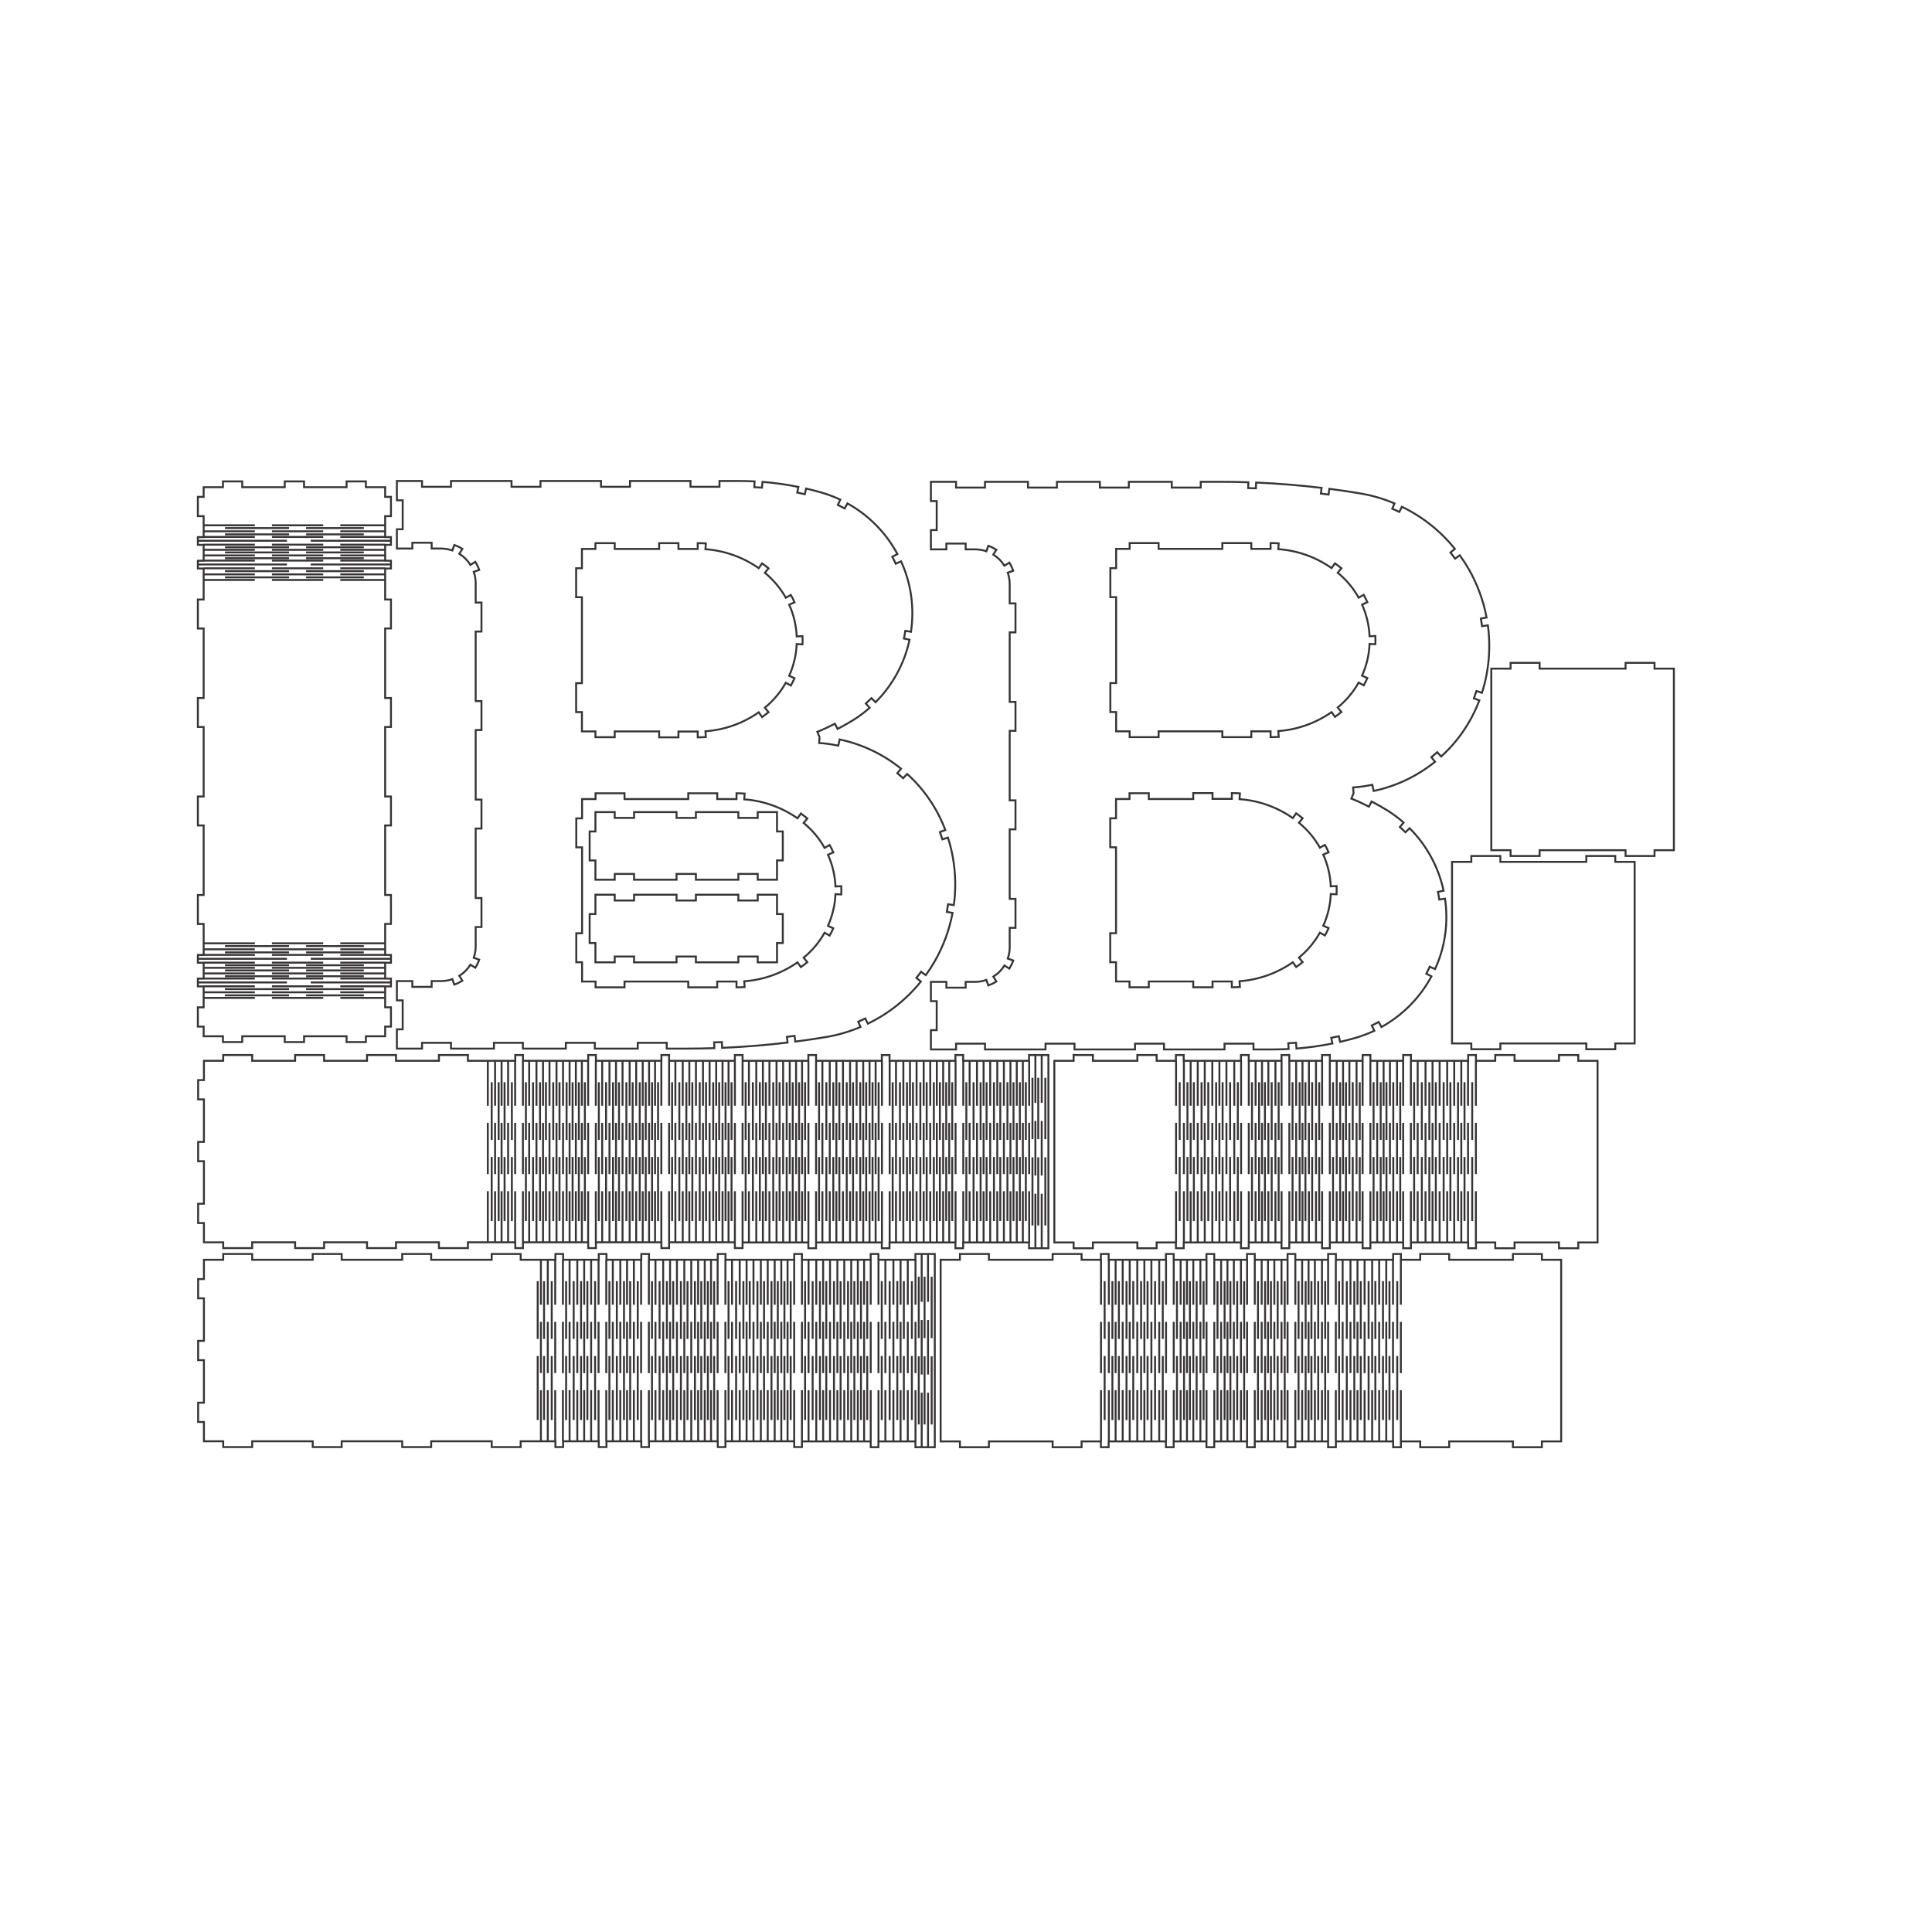 <?xml version="1.0" encoding="iso-8859-1"?>
<!-- Generator: Adobe Illustrator 28.5.0, SVG Export Plug-In . SVG Version: 9.03 Build 54727)  -->
<svg version="1.1" id="Livello_1" xmlns="http://www.w3.org/2000/svg" xmlns:xlink="http://www.w3.org/1999/xlink" x="0px" y="0px"
	 viewBox="0 0 2834.6 2834.6" style="enable-background:new 0 0 2834.6 2834.6;" xml:space="preserve">
<g id="Capa_1">
	<path style="fill:none;stroke:#373435;stroke-width:2.835;stroke-miterlimit:10;" d="M499.3,779.5h65.9 M298.7,770.7h75.2
		 M298.7,779.5h75.2 M330.1,784h94 M330.1,774.8h94 M399,770.7h75.2 M399,779.5h75.2 M449.1,784h84.7 M449.1,774.8h84.7
		 M499.3,770.7h65.9 M298.7,787.8h75.2 M399,787.8h75.2 M499.3,787.8h65.9 M536.8,1520.4h28.3v-14.2h8.5v-28.3h-8.5v-30.7h8.5v-11.4
		h-8.5v-23.3h8.5v-11.4h-8.5v-45.5h8.5v-42.5h-8.5v-102h8.5v-42.5h-8.5v-102h8.5v-42.5h-8.5v-102h8.5v-42.5h-8.5v-45.5h8.5v-11.4
		h-8.5v-23.3h8.5V788h-8.5v-30.7h8.5V729h-8.5v-14.2h-28.3v-8.5h-28.3v8.5h-62.4v-8.5h-28.3v8.5h-62.4v-8.5h-28.3v8.5h-28.3V729
		h-8.5v28.3h8.5V788h-8.5v11.4h8.5v23.3h-8.5v11.4h8.5v45.5h-8.5v42.5h8.5v102h-8.5v42.5h8.5v102h-8.5v42.5h8.5v102h-8.5v42.5h8.5
		v45.5h-8.5v11.4h8.5v23.3h-8.5v11.4h8.5v30.7h-8.5v28.3h8.5v14.2h28.3v8.5h28.3v-8.5h62.4v8.5h28.3v-8.5h62.4v8.5h28.3V1520.4z
		 M499.3,842.7h65.9 M298.7,833.8h75.2 M298.7,842.7h75.2 M330.1,847.1h94 M330.1,838h94 M399,833.8h75.2 M399,842.7h75.2
		 M449.1,847.1h84.7 M449.1,838h84.7 M499.3,833.8h65.9 M298.7,850.9h75.2 M399,850.9h75.2 M499.3,850.9h65.9 M499.3,814.9h65.9
		 M298.7,806.7h75.2 M298.7,814.9h75.2 M330.1,819h94 M330.1,810.5h94 M399,806.7h75.2 M399,814.9h75.2 M449.1,819h84.7
		 M449.1,810.5h84.7 M499.3,806.7h65.9 M298.7,822.5h75.2 M399,822.5h75.2 M499.3,822.5h65.9 M298.7,799.1h75.2 M330.1,802.9h94
		 M399,799.1h75.2 M449.1,802.9h84.7 M499.3,799.1h65.9 M290.2,828.2H421 M455.9,828.2h117.8 M290.2,793.4H421 M455.9,793.4h117.8
		 M499.3,1392.8h65.9 M298.7,1384h75.2 M298.7,1392.8h75.2 M330.1,1397.3h94 M330.1,1388.1h94 M399,1384h75.2 M399,1392.8h75.2
		 M449.1,1397.3h84.7 M449.1,1388.1h84.7 M499.3,1384h65.9 M298.7,1401h75.2 M399,1401h75.2 M499.3,1401h65.9 M499.3,1455.9h65.9
		 M298.7,1447.1h75.2 M298.7,1455.9h75.2 M330.1,1460.4h94 M330.1,1451.2h94 M399,1447.1h75.2 M399,1455.9h75.2 M449.1,1460.4h84.7
		 M449.1,1451.2h84.7 M499.3,1447.1h65.9 M298.7,1464.1h75.2 M399,1464.1h75.2 M499.3,1464.1h65.9 M499.3,1428.2h65.9 M298.7,1420
		h75.2 M298.7,1428.2h75.2 M330.1,1432.3h94 M330.1,1423.8h94 M399,1420h75.2 M399,1428.2h75.2 M449.1,1432.3h84.7 M449.1,1423.8
		h84.7 M499.3,1420h65.9 M298.7,1435.7h75.2 M399,1435.7h75.2 M499.3,1435.7h65.9 M298.7,1412.4h75.2 M330.1,1416.2h94 M399,1412.4
		h75.2 M449.1,1416.2h84.7 M499.3,1412.4h65.9 M290.2,1441.4H421 M455.9,1441.4h117.8 M290.2,1406.7H421 M455.9,1406.7h117.8"/>
	<path style="fill:none;stroke:#373435;stroke-width:2.835;stroke-miterlimit:10;" d="M1546.9,1556.4v266.5h28.3v8.5h28.3v-8.5
		h65.2v8.5h28.3v-8.5h28.3v8.5h11.4v-8.5h84v8.5h11.4v-8.5h48.1v8.5h11.4v-8.5h48.1v8.5h11.4v-8.5h48.1v8.5h11.4v-8.5h48.1v8.5h11.4
		v-8.5h84v8.5h11.4v-8.5h28.3v8.5h28.3v-8.5h65.2v8.5h28.3v-8.5h28.3v-266.5h-28.3v-8.5h-28.3v8.5h-65.2v-8.5h-28.3v8.5h-28.3v-8.5
		h-11.4v8.5h-84v-8.5h-11.4v8.5h-48.1v-8.5h-11.4v8.5h-48.1v-8.5h-11.4v8.5h-48.1v-8.5h-11.4v8.5h-48.1v-8.5h-11.4v8.5h-84v-8.5
		h-11.4v8.5H1697v-8.5h-28.3v8.5h-65.2v-8.5h-28.3v8.5H1546.9L1546.9,1556.4z M1737,1622.3v-65.9 M1725.5,1822.9v-75.2 M1737,1822.9
		v-75.2 M1742.2,1791.5v-94 M1730.8,1791.5v-94 M1725.5,1722.6v-75.2 M1737,1722.6v-75.2 M1742.2,1672.5v-84.7 M1730.8,1672.5v-84.7
		 M1725.5,1622.3v-65.9 M1757.3,1622.3v-65.9 M1746.9,1822.9v-75.2 M1767.6,1822.9v-75.2 M1757.3,1822.9v-75.2 M1762.9,1791.5v-94
		 M1751.6,1791.5v-94 M1746.9,1722.6v-75.2 M1767.6,1722.6v-75.2 M1757.3,1722.6v-75.2 M1762.9,1672.5v-84.7 M1751.6,1672.5v-84.7
		 M1746.9,1622.3v-65.9 M1767.6,1622.3v-65.9 M1778.7,1622.3v-65.9 M1778.7,1822.9v-75.2 M1784.3,1791.5v-94 M1772.8,1791.5v-94
		 M1778.7,1722.6v-75.2 M1784.3,1672.5v-84.7 M1772.8,1672.5v-84.7 M1799.4,1622.3v-65.9 M1789.1,1822.9v-75.2 M1799.4,1822.9v-75.2
		 M1793.8,1791.5v-94 M1789.1,1722.6v-75.2 M1799.4,1722.6v-75.2 M1793.8,1672.5v-84.7 M1789.1,1622.3v-65.9 M1810.9,1622.3v-65.9
		 M1810.9,1822.9v-75.2 M1816.1,1791.5v-94 M1804.8,1791.5v-94 M1810.9,1722.6v-75.2 M1816.1,1672.5v-84.7 M1804.8,1672.5v-84.7
		 M1820.9,1822.9v-75.2 M1820.9,1722.6v-75.2 M1820.9,1622.3v-65.9 M1832.2,1822.9v-75.2 M1832.2,1722.6v-75.2 M1832.2,1622.3v-65.9
		 M1842.2,1622.3v-65.9 M1842.2,1822.9v-75.2 M1847.3,1791.5v-94 M1836.9,1791.5v-94 M1842.2,1722.6v-75.2 M1847.3,1672.5v-84.7
		 M1836.9,1672.5v-84.7 M1860.9,1622.3v-65.9 M1851.6,1822.9v-75.2 M1860.9,1822.9v-75.2 M1855.9,1791.5v-94 M1851.6,1722.6v-75.2
		 M1860.9,1722.6v-75.2 M1855.9,1672.5v-84.7 M1851.6,1622.3v-65.9 M1871.3,1622.3v-65.9 M1871.3,1822.9v-75.2 M1876,1791.5v-94
		 M1865.8,1791.5v-94 M1871.3,1722.6v-75.2 M1876,1672.5v-84.7 M1865.8,1672.5v-84.7 M1880.3,1822.9v-75.2 M1880.3,1722.6v-75.2
		 M1880.3,1622.3v-65.9 M1891.7,1822.9v-75.2 M1891.7,1722.6v-75.2 M1891.7,1622.3v-65.9 M1901.7,1622.3v-65.9 M1901.7,1822.9v-75.2
		 M1906.8,1791.5v-94 M1896.4,1791.5v-94 M1901.7,1722.6v-75.2 M1906.8,1672.5v-84.7 M1896.4,1672.5v-84.7 M1920.4,1622.3v-65.9
		 M1911,1822.9v-75.2 M1920.4,1822.9v-75.2 M1915.3,1791.5v-94 M1911,1722.6v-75.2 M1920.4,1722.6v-75.2 M1915.3,1672.5v-84.7
		 M1911,1622.3v-65.9 M1930.8,1622.3v-65.9 M1930.8,1822.9v-75.2 M1935.5,1791.5v-94 M1925.2,1791.5v-94 M1930.8,1722.6v-75.2
		 M1935.5,1672.5v-84.7 M1925.2,1672.5v-84.7 M1939.8,1822.9v-75.2 M1939.8,1722.6v-75.2 M1939.8,1622.3v-65.9 M1951.1,1822.9v-75.2
		 M1951.1,1722.6v-75.2 M1951.1,1622.3v-65.9 M1961.2,1622.3v-65.9 M1961.2,1822.9v-75.2 M1966.2,1791.5v-94 M1955.8,1791.5v-94
		 M1961.2,1722.6v-75.2 M1966.2,1672.5v-84.7 M1955.8,1672.5v-84.7 M1979.8,1622.3v-65.9 M1970.5,1822.9v-75.2 M1979.8,1822.9v-75.2
		 M1974.8,1791.5v-94 M1970.5,1722.6v-75.2 M1979.8,1722.6v-75.2 M1974.8,1672.5v-84.7 M1970.5,1622.3v-65.9 M1990.3,1622.3v-65.9
		 M1990.3,1822.9v-75.2 M1995,1791.5v-94 M1984.7,1791.5v-94 M1990.3,1722.6v-75.2 M1995,1672.5v-84.7 M1984.7,1672.5v-84.7
		 M1999.2,1822.9v-75.2 M1999.2,1722.6v-75.2 M1999.2,1622.3v-65.9 M2010.6,1822.9v-75.2 M2010.6,1722.6v-75.2 M2010.6,1622.3v-65.9
		 M2020.6,1622.3v-65.9 M2020.6,1822.9v-75.2 M2025.7,1791.5v-94 M2015.3,1791.5v-94 M2020.6,1722.6v-75.2 M2025.7,1672.5v-84.7
		 M2015.3,1672.5v-84.7 M2039.3,1622.3v-65.9 M2030,1822.9v-75.2 M2039.3,1822.9v-75.2 M2034.2,1791.5v-94 M2030,1722.6v-75.2
		 M2039.3,1722.6v-75.2 M2034.2,1672.5v-84.7 M2030,1622.3v-65.9 M2049.7,1622.3v-65.9 M2049.7,1822.9v-75.2 M2054.4,1791.5v-94
		 M2044.2,1791.5v-94 M2049.7,1722.6v-75.2 M2054.4,1672.5v-84.7 M2044.2,1672.5v-84.7 M2058.7,1822.9v-75.2 M2058.7,1722.6v-75.2
		 M2058.7,1622.3v-65.9 M2153.9,1622.3v-65.9 M2165.4,1822.9v-75.2 M2153.9,1822.9v-75.2 M2148.7,1791.5v-94 M2160,1791.5v-94
		 M2165.4,1722.6v-75.2 M2153.9,1722.6v-75.2 M2148.7,1672.5v-84.7 M2160,1672.5v-84.7 M2165.4,1622.3v-65.9 M2133.6,1622.3v-65.9
		 M2144,1822.9v-75.2 M2123.3,1822.9v-75.2 M2133.6,1822.9v-75.2 M2128,1791.5v-94 M2139.2,1791.5v-94 M2144,1722.6v-75.2
		 M2123.3,1722.6v-75.2 M2133.6,1722.6v-75.2 M2128,1672.5v-84.7 M2139.2,1672.5v-84.7 M2144,1622.3v-65.9 M2123.3,1622.3v-65.9
		 M2112.2,1622.3v-65.9 M2112.2,1822.9v-75.2 M2106.6,1791.5v-94 M2118.1,1791.5v-94 M2112.2,1722.6v-75.2 M2106.6,1672.5v-84.7
		 M2118.1,1672.5v-84.7 M2091.5,1622.3v-65.9 M2101.8,1822.9v-75.2 M2091.5,1822.9v-75.2 M2097.1,1791.5v-94 M2101.8,1722.6v-75.2
		 M2091.5,1722.6v-75.2 M2097.1,1672.5v-84.7 M2101.8,1622.3v-65.9 M2080,1622.3v-65.9 M2080,1822.9v-75.2 M2074.8,1791.5v-94
		 M2086.1,1791.5v-94 M2080,1722.6v-75.2 M2074.8,1672.5v-84.7 M2086.1,1672.5v-84.7 M2070,1822.9v-75.2 M2070,1722.6v-75.2
		 M2070,1622.3v-65.9"/>
	<path style="fill:none;stroke:#373435;stroke-width:2.835;stroke-miterlimit:10;" d="M1176.6,2114.8h100.9v8.5h11.3v-8.5h54.3v8.5
		h28.4v-283.5h-28.4v8.5h-54.3v-8.5h-11.3v8.5h-100.9v-8.5h-11.3v8.5h-100.9v-8.5h-11.3v8.5H952.2v-8.5h-11.3v8.5h-51.1v-8.5h-11.3
		v8.5h-52.3v-8.5h-11.3v8.5h-51v-8.5h-42.5v8.5h-88.8v-8.5h-42.5v8.5h-88.8v-8.5h-42.5v8.5H370v-8.5h-42.5v8.5h-28.3v28.3h-8.5v28.3
		h8.5v62.4h-8.5v28.3h8.5v62.4h-8.5v28.3h8.5v28.3h28.3v8.5H370v-8.5h88.8v8.5h42.5v-8.5h88.8v8.5h42.5v-8.5h88.8v8.5h42.5v-8.5h51
		v8.5h11.3v-8.5h52.3v8.5h11.3v-8.5h51.1v8.5h11.3v-8.5h100.9v8.5h11.3v-8.5h100.9v8.5h11.3v-8.5V2114.8z M1258.6,1914.3v-65.9
		 M1258.6,2114.8v-75.2 M1253.5,2083.5v-94 M1258.6,2014.6v-75.2 M1253.5,1964.4v-84.7 M1238.7,1914.3v-65.9 M1248.9,2114.8v-75.2
		 M1228.6,2114.8v-75.2 M1238.7,2114.8v-75.2 M1233.3,2083.5v-94 M1244.2,2083.5v-94 M1248.9,2014.6v-75.2 M1228.6,2014.6v-75.2
		 M1238.7,2014.6v-75.2 M1233.3,1964.4v-84.7 M1244.2,1964.4v-84.7 M1248.9,1914.3v-65.9 M1228.6,1914.3v-65.9 M1217.8,1914.3v-65.9
		 M1217.8,2114.8v-75.2 M1212.3,2083.5v-94 M1223.6,2083.5v-94 M1217.8,2014.6v-75.2 M1212.3,1964.4v-84.7 M1223.6,1964.4v-84.7
		 M1197.6,1914.3v-65.9 M1207.7,2114.8v-75.2 M1197.6,2114.8v-75.2 M1203,2083.5v-94 M1207.7,2014.6v-75.2 M1197.6,2014.6v-75.2
		 M1203,1964.4v-84.7 M1207.7,1914.3v-65.9 M1186.3,1914.3v-65.9 M1186.3,2114.8v-75.2 M1181.2,2083.5v-94 M1192.3,2083.5v-94
		 M1186.3,2014.6v-75.2 M1181.2,1964.4v-84.7 M1192.3,1964.4v-84.7 M1176.6,2114.8v-75.2 M1176.6,2014.6v-75.2 M1176.6,1914.3v-65.9
		 M1277.5,1914.3v-65.9 M1277.5,2114.8v-75.2 M1272.4,2083.5v-94 M1277.5,2014.6v-75.2 M1272.4,1964.4v-84.7 M1267.8,2114.8v-75.2
		 M1263.2,2083.5v-94 M1267.8,2014.6v-75.2 M1263.2,1964.4v-84.7 M1267.8,1914.3v-65.9 M1146.3,1914.3v-65.9 M1146.3,2114.8v-75.2
		 M1141.2,2083.5v-94 M1146.3,2014.6v-75.2 M1141.2,1964.4v-84.7 M1126.4,1914.3v-65.9 M1136.6,2114.8v-75.2 M1116.3,2114.8v-75.2
		 M1126.4,2114.8v-75.2 M1121,2083.5v-94 M1131.9,2083.5v-94 M1136.6,2014.6v-75.2 M1116.3,2014.6v-75.2 M1126.4,2014.6v-75.2
		 M1121,1964.4v-84.7 M1131.9,1964.4v-84.7 M1136.6,1914.3v-65.9 M1116.3,1914.3v-65.9 M1105.5,1914.3v-65.9 M1105.5,2114.8v-75.2
		 M1100,2083.5v-94 M1111.3,2083.5v-94 M1105.5,2014.6v-75.2 M1100,1964.4v-84.7 M1111.3,1964.4v-84.7 M1085.3,1914.3v-65.9
		 M1095.4,2114.8v-75.2 M1085.3,2114.8v-75.2 M1090.7,2083.5v-94 M1095.4,2014.6v-75.2 M1085.3,2014.6v-75.2 M1090.7,1964.4v-84.7
		 M1095.4,1914.3v-65.9 M1074,1914.3v-65.9 M1074,2114.8v-75.2 M1068.9,2083.5v-94 M1080,2083.5v-94 M1074,2014.6v-75.2
		 M1068.9,1964.4v-84.7 M1080,1964.4v-84.7 M1064.3,2114.8v-75.2 M1064.3,2014.6v-75.2 M1064.3,1914.3v-65.9 M1165.2,1914.3v-65.9
		 M1165.2,2114.8v-75.2 M1160.1,2083.5v-94 M1165.2,2014.6v-75.2 M1160.1,1964.4v-84.7 M1155.5,2114.8v-75.2 M1150.9,2083.5v-94
		 M1155.5,2014.6v-75.2 M1150.9,1964.4v-84.7 M1155.5,1914.3v-65.9 M1034,1914.3v-65.9 M1034,2114.8v-75.2 M1028.9,2083.5v-94
		 M1034,2014.6v-75.2 M1028.9,1964.4v-84.7 M1014.2,1914.3v-65.9 M1024.3,2114.8v-75.2 M1004,2114.8v-75.2 M1014.2,2114.8v-75.2
		 M1008.7,2083.5v-94 M1019.6,2083.5v-94 M1024.3,2014.6v-75.2 M1004,2014.6v-75.2 M1014.2,2014.6v-75.2 M1008.7,1964.4v-84.7
		 M1019.6,1964.4v-84.7 M1024.3,1914.3v-65.9 M1004,1914.3v-65.9 M993.2,1914.3v-65.9 M993.2,2114.8v-75.2 M987.7,2083.5v-94
		 M999,2083.5v-94 M993.2,2014.6v-75.2 M987.7,1964.4v-84.7 M999,1964.4v-84.7 M973,1914.3v-65.9 M983.1,2114.8v-75.2 M973,2114.8
		v-75.2 M978.4,2083.5v-94 M983.1,2014.6v-75.2 M973,2014.6v-75.2 M978.4,1964.4v-84.7 M983.1,1914.3v-65.9 M961.7,1914.3v-65.9
		 M961.7,2114.8v-75.2 M956.6,2083.5v-94 M967.7,2083.5v-94 M961.7,2014.6v-75.2 M956.6,1964.4v-84.7 M967.7,1964.4v-84.7
		 M952,2114.8v-75.2 M952,2014.6v-75.2 M952,1914.3v-65.9 M1052.9,1914.3v-65.9 M1052.9,2114.8v-75.2 M1047.8,2083.5v-94
		 M1052.9,2014.6v-75.2 M1047.8,1964.4v-84.7 M1043.2,2114.8v-75.2 M1038.6,2083.5v-94 M1043.2,2014.6v-75.2 M1038.6,1964.4v-84.7
		 M1043.2,1914.3v-65.9 M940.6,2114.8v-75.2 M940.6,2014.6v-75.2 M940.6,1914.3v-65.9 M930,1914.3v-65.9 M930,2114.8v-75.2
		 M924.6,2083.5v-94 M935.7,2083.5v-94 M930,2014.6v-75.2 M924.6,1964.4v-84.7 M935.7,1964.4v-84.7 M910.1,1914.3v-65.9 M920,2114.8
		v-75.2 M910.1,2114.8v-75.2 M915.5,2083.5v-94 M920,2014.6v-75.2 M910.1,2014.6v-75.2 M915.5,1964.4v-84.7 M920,1914.3v-65.9
		 M899.1,1914.3v-65.9 M899.1,2114.8v-75.2 M894.1,2083.5v-94 M905,2083.5v-94 M899.1,2014.6v-75.2 M894.1,1964.4v-84.7 M905,1964.4
		v-84.7 M889.5,2114.8v-75.2 M889.5,2014.6v-75.2 M889.5,1914.3v-65.9 M878.2,2114.8v-75.2 M878.2,2014.6v-75.2 M878.2,1914.3v-65.9
		 M867.3,1914.3v-65.9 M867.3,2114.8v-75.2 M861.8,2083.5v-94 M873.1,2083.5v-94 M867.3,2014.6v-75.2 M861.8,1964.4v-84.7
		 M873.1,1964.4v-84.7 M847,1914.3v-65.9 M857.1,2114.8v-75.2 M847,2114.8v-75.2 M852.5,2083.5v-94 M857.1,2014.6v-75.2 M847,2014.6
		v-75.2 M852.5,1964.4v-84.7 M857.1,1914.3v-65.9 M835.7,1914.3v-65.9 M835.7,2114.8v-75.2 M830.6,2083.5v-94 M841.7,2083.5v-94
		 M835.7,2014.6v-75.2 M830.6,1964.4v-84.7 M841.7,1964.4v-84.7 M825.9,2114.8v-75.2 M825.9,2014.6v-75.2 M825.9,1914.3v-65.9
		 M814.6,2114.8v-75.2 M814.6,2014.6v-75.2 M814.6,1914.3v-65.9 M803.7,1914.3v-65.9 M803.7,2114.8v-75.2 M798.2,2083.5v-94
		 M809.5,2083.5v-94 M803.7,2014.6v-75.2 M798.2,1964.4v-84.7 M809.5,1964.4v-84.7 M793.6,2114.8v-75.2 M788.9,2083.5v-94
		 M793.6,2014.6v-75.2 M788.9,1964.4v-84.7 M793.6,1914.3v-65.9 M1343.2,2114.8v-75.2 M1343.2,2014.6v-75.2 M1343.2,1914.3v-65.9
		 M1331.9,1914.3v-65.9 M1331.9,2114.8v-75.2 M1326.1,2083.5v-94 M1337.9,2083.5v-94 M1331.9,2014.6v-75.2 M1326.1,1964.4v-84.7
		 M1337.9,1964.4v-84.7 M1310.8,1914.3v-65.9 M1321.3,2114.8v-75.2 M1310.8,2114.8v-75.2 M1316.5,2083.5v-94 M1321.3,2014.6v-75.2
		 M1310.8,2014.6v-75.2 M1316.5,1964.4v-84.7 M1321.3,1914.3v-65.9 M1299,1914.3v-65.9 M1299,2114.8v-75.2 M1293.7,2083.5v-94
		 M1305.3,2083.5v-94 M1299,2014.6v-75.2 M1293.7,1964.4v-84.7 M1305.3,1964.4v-84.7 M1288.9,2114.8v-75.2 M1288.9,2014.6v-75.2
		 M1288.9,1914.3v-65.9 M1361.6,1910v-70.1 M1361.6,2123.3v-80 M1356.5,2090v-100 M1366.9,2090v-100 M1361.6,2016.7v-80
		 M1356.5,1963.3v-90.1 M1366.9,1963.3v-90.1 M1352.3,2123.3v-80 M1348,2090v-100 M1352.3,2016.7v-80 M1348,1963.3v-90.1
		 M1352.3,1910v-70.1"/>
	<path style="fill:none;stroke:#373435;stroke-width:2.835;stroke-miterlimit:10;" d="M2044,2123.3h11.4v-8.5h28.3v8.5h42.5v-8.5
		h93.5v8.5h42.5v-8.5h28.3v-266.5h-28.3v-8.5h-42.5v8.5h-93.5v-8.5h-42.5v8.5h-28.3v-8.5H2044v8.5h-84v-8.5h-11.4v8.5h-48.1v-8.5
		h-11.4v8.5H1841v-8.5h-11.4v8.5h-48.1v-8.5h-11.4v8.5H1722v-8.5h-11.4v8.5h-84v-8.5h-11.4v8.5h-28.3v-8.5h-42.5v8.5h-93.5v-8.5
		h-42.5v8.5h-28.3v266.5h28.3v8.5h42.5v-8.5h93.5v8.5h42.5v-8.5h28.3v8.5h11.4v-8.5h84v8.5h11.4v-8.5h48.1v8.5h11.4v-8.5h48.1v8.5
		h11.4v-8.5h48.1v8.5h11.4v-8.5h48.1v8.5h11.4v-8.5h84L2044,2123.3L2044,2123.3z M1626.9,1914.3v-65.9 M1615.4,2114.8v-75.2
		 M1626.9,2114.8v-75.2 M1632.1,2083.5v-94 M1620.7,2083.5v-94 M1615.4,2014.6v-75.2 M1626.9,2014.6v-75.2 M1632.1,1964.4v-84.7
		 M1620.7,1964.4v-84.7 M1615.4,1914.3v-65.9 M1647.2,1914.3v-65.9 M1636.8,2114.8v-75.2 M1657.5,2114.8v-75.2 M1647.2,2114.8v-75.2
		 M1652.8,2083.5v-94 M1641.6,2083.5v-94 M1636.8,2014.6v-75.2 M1657.5,2014.6v-75.2 M1647.2,2014.6v-75.2 M1652.8,1964.4v-84.7
		 M1641.6,1964.4v-84.7 M1636.8,1914.3v-65.9 M1657.5,1914.3v-65.9 M1668.6,1914.3v-65.9 M1668.6,2114.8v-75.2 M1674.2,2083.5v-94
		 M1662.7,2083.5v-94 M1668.6,2014.6v-75.2 M1674.2,1964.4v-84.7 M1662.7,1964.4v-84.7 M1689.3,1914.3v-65.9 M1679,2114.8v-75.2
		 M1689.3,2114.8v-75.2 M1683.7,2083.5v-94 M1679,2014.6v-75.2 M1689.3,2014.6v-75.2 M1683.7,1964.4v-84.7 M1679,1914.3v-65.9
		 M1700.8,1914.3v-65.9 M1700.8,2114.8v-75.2 M1706,2083.5v-94 M1694.7,2083.5v-94 M1700.8,2014.6v-75.2 M1706,1964.4v-84.7
		 M1694.7,1964.4v-84.7 M1710.8,2114.8v-75.2 M1710.8,2014.6v-75.2 M1710.8,1914.3v-65.9 M1722.1,2114.8v-75.2 M1722.1,2014.6v-75.2
		 M1722.1,1914.3v-65.9 M1732.2,1914.3v-65.9 M1732.2,2114.8v-75.2 M1737.2,2083.5v-94 M1726.8,2083.5v-94 M1732.2,2014.6v-75.2
		 M1737.2,1964.4v-84.7 M1726.8,1964.4v-84.7 M1750.8,1914.3v-65.9 M1741.5,2114.8v-75.2 M1750.8,2114.8v-75.2 M1745.8,2083.5v-94
		 M1741.5,2014.6v-75.2 M1750.8,2014.6v-75.2 M1745.8,1964.4v-84.7 M1741.5,1914.3v-65.9 M1761.2,1914.3v-65.9 M1761.2,2114.8v-75.2
		 M1765.9,2083.5v-94 M1755.7,2083.5v-94 M1761.2,2014.6v-75.2 M1765.9,1964.4v-84.7 M1755.7,1964.4v-84.7 M1770.2,2114.8v-75.2
		 M1770.2,2014.6v-75.2 M1770.2,1914.3v-65.9 M1781.6,2114.8v-75.2 M1781.6,2014.6v-75.2 M1781.6,1914.3v-65.9 M1791.6,1914.3v-65.9
		 M1791.6,2114.8v-75.2 M1796.7,2083.5v-94 M1786.3,2083.5v-94 M1791.6,2014.6v-75.2 M1796.7,1964.4v-84.7 M1786.3,1964.4v-84.7
		 M1810.3,1914.3v-65.9 M1800.9,2114.8v-75.2 M1810.3,2114.8v-75.2 M1805.2,2083.5v-94 M1800.9,2014.6v-75.2 M1810.3,2014.6v-75.2
		 M1805.2,1964.4v-84.7 M1800.9,1914.3v-65.9 M1820.7,1914.3v-65.9 M1820.7,2114.8v-75.2 M1825.4,2083.5v-94 M1815.2,2083.5v-94
		 M1820.7,2014.6v-75.2 M1825.4,1964.4v-84.7 M1815.2,1964.4v-84.7 M1829.7,2114.8v-75.2 M1829.7,2014.6v-75.2 M1829.7,1914.3v-65.9
		 M1841,2114.8v-75.2 M1841,2014.6v-75.2 M1841,1914.3v-65.9 M1851.1,1914.3v-65.9 M1851.1,2114.8v-75.2 M1856.1,2083.5v-94
		 M1845.7,2083.5v-94 M1851.1,2014.6v-75.2 M1856.1,1964.4v-84.7 M1845.7,1964.4v-84.7 M1869.7,1914.3v-65.9 M1860.4,2114.8v-75.2
		 M1869.7,2114.8v-75.2 M1864.7,2083.5v-94 M1860.4,2014.6v-75.2 M1869.7,2014.6v-75.2 M1864.7,1964.4v-84.7 M1860.4,1914.3v-65.9
		 M1880.2,1914.3v-65.9 M1880.2,2114.8v-75.2 M1884.9,2083.5v-94 M1874.6,2083.5v-94 M1880.2,2014.6v-75.2 M1884.9,1964.4v-84.7
		 M1874.6,1964.4v-84.7 M1889.1,2114.8v-75.2 M1889.1,2014.6v-75.2 M1889.1,1914.3v-65.9 M1900.5,2114.8v-75.2 M1900.5,2014.6v-75.2
		 M1900.5,1914.3v-65.9 M1910.5,1914.3v-65.9 M1910.5,2114.8v-75.2 M1915.6,2083.5v-94 M1905.2,2083.5v-94 M1910.5,2014.6v-75.2
		 M1915.6,1964.4v-84.7 M1905.2,1964.4v-84.7 M1929.2,1914.3v-65.9 M1919.9,2114.8v-75.2 M1929.2,2114.8v-75.2 M1924.1,2083.5v-94
		 M1919.9,2014.6v-75.2 M1929.2,2014.6v-75.2 M1924.1,1964.4v-84.7 M1919.9,1914.3v-65.9 M1939.6,1914.3v-65.9 M1939.6,2114.8v-75.2
		 M1944.3,2083.5v-94 M1934.1,2083.5v-94 M1939.6,2014.6v-75.2 M1944.3,1964.4v-84.7 M1934.1,1964.4v-84.7 M1948.6,2114.8v-75.2
		 M1948.6,2014.6v-75.2 M1948.6,1914.3v-65.9 M2043.8,1914.3v-65.9 M2055.3,2114.8v-75.2 M2043.8,2114.8v-75.2 M2038.6,2083.5v-94
		 M2050,2083.5v-94 M2055.3,2014.6v-75.2 M2043.8,2014.6v-75.2 M2038.6,1964.4v-84.7 M2050,1964.4v-84.7 M2055.3,1914.3v-65.9
		 M2023.5,1914.3v-65.9 M2033.9,2114.8v-75.2 M2013.2,2114.8v-75.2 M2023.5,2114.8v-75.2 M2017.9,2083.5v-94 M2029.1,2083.5v-94
		 M2033.9,2014.6v-75.2 M2013.2,2014.6v-75.2 M2023.5,2014.6v-75.2 M2017.9,1964.4v-84.7 M2029.1,1964.4v-84.7 M2033.9,1914.3v-65.9
		 M2013.2,1914.3v-65.9 M2002.1,1914.3v-65.9 M2002.1,2114.8v-75.2 M1996.5,2083.5v-94 M2008,2083.5v-94 M2002.1,2014.6v-75.2
		 M1996.5,1964.4v-84.7 M2008,1964.4v-84.7 M1981.4,1914.3v-65.9 M1991.7,2114.8v-75.2 M1981.4,2114.8v-75.2 M1987,2083.5v-94
		 M1991.7,2014.6v-75.2 M1981.4,2014.6v-75.2 M1987,1964.4v-84.7 M1991.7,1914.3v-65.9 M1969.9,1914.3v-65.9 M1969.9,2114.8v-75.2
		 M1964.7,2083.5v-94 M1976,2083.5v-94 M1969.9,2014.6v-75.2 M1964.7,1964.4v-84.7 M1976,1964.4v-84.7 M1959.9,2114.8v-75.2
		 M1959.9,2014.6v-75.2 M1959.9,1914.3v-65.9"/>
	<path style="fill:none;stroke:#373435;stroke-width:2.835;stroke-miterlimit:10;" d="M1089.5,1822.9h96.5v8.5h11.3v-8.5h96.5v8.5
		h11.3v-8.5h96.7v8.5h11.3v-8.5h96.7v8.5h28.4v-283.5h-28.4v8.5h-96.7v-8.5h-11.3v8.5h-96.7v-8.5h-11.3v8.5h-96.5v-8.5H1186v8.5
		h-96.5v-8.5h-11.3v8.5h-96.5v-8.5h-11.3v8.5h-96.1v-8.5H863v8.5h-95.7v-8.5H756v8.5h-69.5v-8.5H644v8.5h-63v-8.5h-42.5v8.5h-63
		v-8.5H433v8.5h-63v-8.5h-42.5v8.5h-28.3v28.3h-8.5v28.3h8.5v62.4h-8.5v28.3h8.5v62.4h-8.5v28.3h8.5v28.3h28.3v8.5H370v-8.5h63v8.5
		h42.5v-8.5h63v8.5H581v-8.5h63v8.5h42.5v-8.5H756v8.5h11.3v-8.5H863v8.5h11.3v-8.5h96.1v8.5h11.3v-8.5h96.5v8.5h11.3v-8.5V1822.9z
		 M1383.8,1622.3v-65.9 M1383.8,1822.9v-75.2 M1379,1791.5v-94 M1383.8,1722.6v-75.2 M1379,1672.5v-84.7 M1364.8,1622.3v-65.9
		 M1374.5,1822.9v-75.2 M1355.2,1822.9v-75.2 M1364.8,1822.9v-75.2 M1359.6,1791.5v-94 M1370.1,1791.5v-94 M1374.5,1722.6v-75.2
		 M1355.2,1722.6v-75.2 M1364.8,1722.6v-75.2 M1359.6,1672.5v-84.7 M1370.1,1672.5v-84.7 M1374.5,1622.3v-65.9 M1355.2,1622.3v-65.9
		 M1344.8,1622.3v-65.9 M1344.8,1822.9v-75.2 M1339.5,1791.5v-94 M1350.3,1791.5v-94 M1344.8,1722.6v-75.2 M1339.5,1672.5v-84.7
		 M1350.3,1672.5v-84.7 M1325.4,1622.3v-65.9 M1335.1,1822.9v-75.2 M1325.4,1822.9v-75.2 M1330.7,1791.5v-94 M1335.1,1722.6v-75.2
		 M1325.4,1722.6v-75.2 M1330.7,1672.5v-84.7 M1335.1,1622.3v-65.9 M1314.6,1622.3v-65.9 M1314.6,1822.9v-75.2 M1309.7,1791.5v-94
		 M1320.4,1791.5v-94 M1314.6,1722.6v-75.2 M1309.7,1672.5v-84.7 M1320.4,1672.5v-84.7 M1305.3,1822.9v-75.2 M1305.3,1722.6v-75.2
		 M1305.3,1622.3v-65.9 M1402,1622.3v-65.9 M1402,1822.9v-75.2 M1397.1,1791.5v-94 M1402,1722.6v-75.2 M1397.1,1672.5v-84.7
		 M1392.7,1822.9v-75.2 M1388.3,1791.5v-94 M1392.7,1722.6v-75.2 M1388.3,1672.5v-84.7 M1392.7,1622.3v-65.9 M1275.8,1622.3v-65.9
		 M1168,1622.3v-65.9 M1275.8,1822.9v-75.2 M1168,1822.9v-75.2 M1270.9,1791.5v-94 M1163.1,1791.5v-94 M1275.8,1722.6v-75.2
		 M1168,1722.6v-75.2 M1270.9,1672.5v-84.7 M1163.1,1672.5v-84.7 M1256.8,1622.3v-65.9 M1149,1622.3v-65.9 M1266.5,1822.9v-75.2
		 M1158.7,1822.9v-75.2 M1247.2,1822.9v-75.2 M1139.3,1822.9v-75.2 M1256.8,1822.9v-75.2 M1149,1822.9v-75.2 M1251.6,1791.5v-94
		 M1143.8,1791.5v-94 M1262.1,1791.5v-94 M1154.2,1791.5v-94 M1266.5,1722.6v-75.2 M1158.7,1722.6v-75.2 M1247.2,1722.6v-75.2
		 M1139.3,1722.6v-75.2 M1256.8,1722.6v-75.2 M1149,1722.6v-75.2 M1251.6,1672.5v-84.7 M1143.8,1672.5v-84.7 M1262.1,1672.5v-84.7
		 M1154.2,1672.5v-84.7 M1266.5,1622.3v-65.9 M1158.7,1622.3v-65.9 M1247.2,1622.3v-65.9 M1139.3,1622.3v-65.9 M1236.8,1622.3v-65.9
		 M1128.9,1622.3v-65.9 M1236.8,1822.9v-75.2 M1128.9,1822.9v-75.2 M1231.5,1791.5v-94 M1123.7,1791.5v-94 M1242.3,1791.5v-94
		 M1134.5,1791.5v-94 M1236.8,1722.6v-75.2 M1128.9,1722.6v-75.2 M1231.5,1672.5v-84.7 M1123.7,1672.5v-84.7 M1242.3,1672.5v-84.7
		 M1134.5,1672.5v-84.7 M1217.4,1622.3v-65.9 M1109.6,1622.3v-65.9 M1227.1,1822.9v-75.2 M1119.3,1822.9v-75.2 M1217.4,1822.9v-75.2
		 M1109.6,1822.9v-75.2 M1222.6,1791.5v-94 M1114.8,1791.5v-94 M1227.1,1722.6v-75.2 M1119.3,1722.6v-75.2 M1217.4,1722.6v-75.2
		 M1109.6,1722.6v-75.2 M1222.6,1672.5v-84.7 M1114.8,1672.5v-84.7 M1227.1,1622.3v-65.9 M1119.3,1622.3v-65.9 M1206.6,1622.3v-65.9
		 M1098.8,1622.3v-65.9 M1206.6,1822.9v-75.2 M1098.8,1822.9v-75.2 M1201.7,1791.5v-94 M1094,1791.5v-94 M1212.4,1791.5v-94
		 M1104.6,1791.5v-94 M1206.6,1722.6v-75.2 M1098.8,1722.6v-75.2 M1201.7,1672.5v-84.7 M1094,1672.5v-84.7 M1212.4,1672.5v-84.7
		 M1104.6,1672.5v-84.7 M1197.3,1822.9v-75.2 M1089.5,1822.9v-75.2 M1197.3,1722.6v-75.2 M1089.5,1722.6v-75.2 M1197.3,1622.3v-65.9
		 M1089.5,1622.3v-65.9 M1294,1622.3v-65.9 M1186.1,1622.3v-65.9 M1294,1822.9v-75.2 M1186.1,1822.9v-75.2 M1289.1,1791.5v-94
		 M1181.2,1791.5v-94 M1294,1722.6v-75.2 M1186.1,1722.6v-75.2 M1289.1,1672.5v-84.7 M1181.2,1672.5v-84.7 M1284.7,1822.9v-75.2
		 M1176.8,1822.9v-75.2 M1280.2,1791.5v-94 M1172.4,1791.5v-94 M1284.7,1722.6v-75.2 M1176.8,1722.6v-75.2 M1280.2,1672.5v-84.7
		 M1172.4,1672.5v-84.7 M1284.7,1622.3v-65.9 M1176.8,1622.3v-65.9 M1060.1,1622.3v-65.9 M1060.1,1822.9v-75.2 M1055.2,1791.5v-94
		 M1060.1,1722.6v-75.2 M1055.2,1672.5v-84.7 M1041.1,1622.3v-65.9 M1050.8,1822.9v-75.2 M1031.4,1822.9v-75.2 M1041.1,1822.9v-75.2
		 M1035.9,1791.5v-94 M1046.4,1791.5v-94 M1050.8,1722.6v-75.2 M1031.4,1722.6v-75.2 M1041.1,1722.6v-75.2 M1035.9,1672.5v-84.7
		 M1046.4,1672.5v-84.7 M1050.8,1622.3v-65.9 M1031.4,1622.3v-65.9 M1021.1,1622.3v-65.9 M1021.1,1822.9v-75.2 M1015.8,1791.5v-94
		 M1026.6,1791.5v-94 M1021.1,1722.6v-75.2 M1015.8,1672.5v-84.7 M1026.6,1672.5v-84.7 M1001.7,1622.3v-65.9 M1011.4,1822.9v-75.2
		 M1001.7,1822.9v-75.2 M1007,1791.5v-94 M1011.4,1722.6v-75.2 M1001.7,1722.6v-75.2 M1007,1672.5v-84.7 M1011.4,1622.3v-65.9
		 M990.9,1622.3v-65.9 M990.9,1822.9v-75.2 M986.1,1791.5v-94 M996.7,1791.5v-94 M990.9,1722.6v-75.2 M986.1,1672.5v-84.7
		 M996.7,1672.5v-84.7 M981.7,1822.9v-75.2 M981.7,1722.6v-75.2 M981.7,1622.3v-65.9 M1078.2,1622.3v-65.9 M1078.2,1822.9v-75.2
		 M1073.3,1791.5v-94 M1078.2,1722.6v-75.2 M1073.3,1672.5v-84.7 M1068.9,1822.9v-75.2 M1064.5,1791.5v-94 M1068.9,1722.6v-75.2
		 M1064.5,1672.5v-84.7 M1068.9,1622.3v-65.9 M952.3,1622.3v-65.9 M952.3,1822.9v-75.2 M947.4,1791.5v-94 M952.3,1722.6v-75.2
		 M947.4,1672.5v-84.7 M933.4,1622.3v-65.9 M943,1822.9v-75.2 M923.8,1822.9v-75.2 M933.4,1822.9v-75.2 M928.2,1791.5v-94
		 M938.6,1791.5v-94 M943,1722.6v-75.2 M923.8,1722.6v-75.2 M933.4,1722.6v-75.2 M928.2,1672.5v-84.7 M938.6,1672.5v-84.7
		 M943,1622.3v-65.9 M923.8,1622.3v-65.9 M913.4,1622.3v-65.9 M913.4,1822.9v-75.2 M908.2,1791.5v-94 M919,1791.5v-94 M913.4,1722.6
		v-75.2 M908.2,1672.5v-84.7 M919,1672.5v-84.7 M894.2,1622.3v-65.9 M903.8,1822.9v-75.2 M894.2,1822.9v-75.2 M899.4,1791.5v-94
		 M903.8,1722.6v-75.2 M894.2,1722.6v-75.2 M899.4,1672.5v-84.7 M903.8,1622.3v-65.9 M883.5,1622.3v-65.9 M883.5,1822.9v-75.2
		 M878.6,1791.5v-94 M889.2,1791.5v-94 M883.5,1722.6v-75.2 M878.6,1672.5v-84.7 M889.2,1672.5v-84.7 M874.2,1822.9v-75.2
		 M874.2,1722.6v-75.2 M874.2,1622.3v-65.9 M970.3,1622.3v-65.9 M970.3,1822.9v-75.2 M965.5,1791.5v-94 M970.3,1722.6v-75.2
		 M965.5,1672.5v-84.7 M961.1,1822.9v-75.2 M956.7,1791.5v-94 M961.1,1722.6v-75.2 M956.7,1672.5v-84.7 M961.1,1622.3v-65.9
		 M844.9,1622.3v-65.9 M844.9,1822.9v-75.2 M840.1,1791.5v-94 M844.9,1722.6v-75.2 M840.1,1672.5v-84.7 M826.1,1622.3v-65.9
		 M835.7,1822.9v-75.2 M816.5,1822.9v-75.2 M826.1,1822.9v-75.2 M820.9,1791.5v-94 M831.3,1791.5v-94 M835.7,1722.6v-75.2
		 M816.5,1722.6v-75.2 M826.1,1722.6v-75.2 M820.9,1672.5v-84.7 M831.3,1672.5v-84.7 M835.7,1622.3v-65.9 M816.5,1622.3v-65.9
		 M806.2,1622.3v-65.9 M806.2,1822.9v-75.2 M801,1791.5v-94 M811.7,1791.5v-94 M806.2,1722.6v-75.2 M801,1672.5v-84.7 M811.7,1672.5
		v-84.7 M787.1,1622.3v-65.9 M796.7,1822.9v-75.2 M787.1,1822.9v-75.2 M792.3,1791.5v-94 M796.7,1722.6v-75.2 M787.1,1722.6v-75.2
		 M792.3,1672.5v-84.7 M796.7,1622.3v-65.9 M776.4,1622.3v-65.9 M776.4,1822.9v-75.2 M771.6,1791.5v-94 M782.1,1791.5v-94
		 M776.4,1722.6v-75.2 M771.6,1672.5v-84.7 M782.1,1672.5v-84.7 M767.2,1822.9v-75.2 M767.2,1722.6v-75.2 M767.2,1622.3v-65.9
		 M862.9,1622.3v-65.9 M862.9,1822.9v-75.2 M858.1,1791.5v-94 M862.9,1722.6v-75.2 M858.1,1672.5v-84.7 M853.7,1822.9v-75.2
		 M849.3,1791.5v-94 M853.7,1722.6v-75.2 M849.3,1672.5v-84.7 M853.7,1622.3v-65.9 M755.8,1822.9v-75.2 M755.8,1722.6v-75.2
		 M755.8,1622.3v-65.9 M745.5,1622.3v-65.9 M745.5,1822.9v-75.2 M740.3,1791.5v-94 M751,1791.5v-94 M745.5,1722.6v-75.2
		 M740.3,1672.5v-84.7 M751,1672.5v-84.7 M726.4,1622.3v-65.9 M735.9,1822.9v-75.2 M726.4,1822.9v-75.2 M731.6,1791.5v-94
		 M735.9,1722.6v-75.2 M726.4,1722.6v-75.2 M731.6,1672.5v-84.7 M735.9,1622.3v-65.9 M715.7,1622.3v-65.9 M715.7,1822.9v-75.2
		 M721.4,1791.5v-94 M715.7,1722.6v-75.2 M721.4,1672.5v-84.7 M1491.8,1622.3v-65.9 M1491.8,1822.9v-75.2 M1487,1791.5v-94
		 M1491.8,1722.6v-75.2 M1487,1672.5v-84.7 M1472.9,1622.3v-65.9 M1482.5,1822.9v-75.2 M1463.2,1822.9v-75.2 M1472.9,1822.9v-75.2
		 M1467.6,1791.5v-94 M1478.1,1791.5v-94 M1482.5,1722.6v-75.2 M1463.2,1722.6v-75.2 M1472.9,1722.6v-75.2 M1467.6,1672.5v-84.7
		 M1478.1,1672.5v-84.7 M1482.5,1622.3v-65.9 M1463.2,1622.3v-65.9 M1452.8,1622.3v-65.9 M1452.8,1822.9v-75.2 M1447.5,1791.5v-94
		 M1458.3,1791.5v-94 M1452.8,1722.6v-75.2 M1447.5,1672.5v-84.7 M1458.3,1672.5v-84.7 M1433.4,1622.3v-65.9 M1443.1,1822.9v-75.2
		 M1433.4,1822.9v-75.2 M1438.7,1791.5v-94 M1443.1,1722.6v-75.2 M1433.4,1722.6v-75.2 M1438.7,1672.5v-84.7 M1443.1,1622.3v-65.9
		 M1422.6,1622.3v-65.9 M1422.6,1822.9v-75.2 M1417.8,1791.5v-94 M1428.4,1791.5v-94 M1422.6,1722.6v-75.2 M1417.8,1672.5v-84.7
		 M1428.4,1672.5v-84.7 M1413.3,1822.9v-75.2 M1413.3,1722.6v-75.2 M1413.3,1622.3v-65.9 M1510,1622.3v-65.9 M1510,1822.9v-75.2
		 M1505.1,1791.5v-94 M1510,1722.6v-75.2 M1505.1,1672.5v-84.7 M1500.7,1822.9v-75.2 M1496.3,1791.5v-94 M1500.7,1722.6v-75.2
		 M1496.3,1672.5v-84.7 M1500.7,1622.3v-65.9 M1528.4,1618v-70.1 M1528.4,1831.4v-80 M1523.3,1798v-100 M1533.7,1798v-100
		 M1528.4,1724.7v-80 M1523.3,1671.4v-90.1 M1533.7,1671.4v-90.1 M1519.1,1831.4v-80 M1514.8,1798v-100 M1519.1,1724.7v-80
		 M1514.8,1671.4v-90.1 M1519.1,1618v-70.1"/>
	<polygon style="fill:none;stroke:#373435;stroke-width:2.835;stroke-miterlimit:10;" points="2130.4,1264.5 2130.4,1530.9 
		2158.7,1530.9 2158.7,1539.4 2201.3,1539.4 2201.3,1530.9 2327.4,1530.9 2327.4,1539.4 2369.9,1539.4 2369.9,1530.9 2398.3,1530.9 
		2398.3,1264.5 2369.9,1264.5 2369.9,1255.9 2327.4,1255.9 2327.4,1264.5 2201.3,1264.5 2201.3,1255.9 2158.7,1255.9 2158.7,1264.5 
			"/>
	<path style="fill:none;stroke:#373435;stroke-width:2.835;stroke-miterlimit:10;" d="M1229.9,1094c-9.3-1.9-18.6-3.3-28.1-3.9
		l0.6-8.5l-3.2-7.9c8.8-3.5,17.4-7.5,25.8-11.8l3.9,7.6c7.9-4.1,15.6-8.5,23.2-13.2c8.5-5.3,16.5-11.3,23.8-17.8l-5.6-6.4
		c2.8-2.5,5.6-5.1,8.3-7.8l6,6l0,0c25.2-25.2,42.5-57.1,49.9-91.7l-1.9-0.4l-6.4-1.4c0.8-3.7,1.5-7.4,2-11.2l8.4,1.3
		c2.5-17.2,2.7-34.9,0.2-52.7s-7.5-34.8-14.8-50.6l-1.4,0.6l-6.4,2.9c-1.6-3.4-3.2-6.8-5-10.2l7.5-4c-16.7-31.1-42.1-57-73.3-74.3
		l-4.1,7.4c-3.3-1.8-6.7-3.6-10.1-5.2l3.7-7.7l0,0c-8.9-4.2-18.2-7.7-27.8-10.5c-7.4-2.1-14.9-4.1-22.4-5.8l-1.9,8.3
		c-3.7-0.8-7.4-1.6-11.1-2.4l1.7-8.3c-17.4-3.5-35-6-52.7-7.4l-0.7,8.5c-3.8-0.3-7.5-0.5-11.3-0.7l0.4-8.5
		c-7.7-0.4-15.4-0.6-23.1-0.6h-28.4v8.5h-42.5v-8.5h-88.8v8.5h-42.5v-8.5H793v8.5h-42.5v-8.5h-88.8v8.5h-42.5v-8.5h-36.9V734h8.5
		v42.5h-8.5v28.3H605v-8.5h28.3v8.5h13.6c5.7,0,11.4,1,16.8,2.8l2.8-8c4.2,1.5,8.2,3.4,11.9,5.7l-4.5,7.2
		c6.6,4.1,12.2,9.7,16.3,16.3l7.2-4.5c2.3,3.8,4.3,7.8,5.7,11.9l-8,2.8c1.9,5.4,2.8,11.1,2.8,16.8v28.3h8.5v42.5h-8.5v102h8.5v42.5
		h-8.5v102h8.5v42.5h-8.5v102h8.5v42.5h-8.5v28.3c0,5.7-1,11.4-2.8,16.8l8,2.8c-1.5,4.2-3.4,8.2-5.7,11.9l-7.2-4.5
		c-4.1,6.6-9.7,12.2-16.3,16.3l4.5,7.2c-3.8,2.3-7.8,4.3-11.9,5.7l-2.8-8c-5.4,1.9-11.1,2.8-16.8,2.8h-13.6v8.5H605v-8.5h-22.7v28.3
		h8.5v42.5h-8.5v28.3h36.9v-8.5h42.5v8.5h63v-8.5h42.5v8.5h63v-8.5h42.5v8.5h63v-8.5h42.5v8.5h28.4c13.8,0,27.6-0.2,41.5-0.7
		l-0.3-8.5c3.8-0.1,7.6-0.3,11.3-0.4l0.4,8.5c32.1-1.4,64.1-4,96-7.8l-1-8.4c3.8-0.5,7.5-0.9,11.3-1.4l1.1,8.4
		c15.1-1.9,30.1-4.2,45-6.7c17.6-2.9,34.5-7.9,50.6-14.7l-3.3-7.8c3.5-1.5,6.9-3,10.3-4.7l3.8,7.6c30.1-14.5,56.7-35.6,77.8-61.8
		l-6.6-5.4c2.4-2.9,4.7-5.9,6.9-9l6.9,5c4.6-6.4,8.9-13,12.9-19.9c12.9-22.4,21.7-46.6,26.4-71.4l-2.4-0.4l-6-1.1
		c0.7-3.7,1.3-7.4,1.8-11.2l6,0.8l2.5,0.4c4.4-33,1.6-66.8-8.7-99l-8.1,2.6c-1.2-3.6-2.4-7.2-3.7-10.7l8-3
		c-12.1-32-31.5-60.1-56-82.3l-1.3,1.3l-4.5,5c-2.8-2.5-5.7-5-8.6-7.4l3.7-4.6l1.7-2c-25.8-20.9-56.6-35.8-90.1-42.9l-1.8,8.3l0,0
		L1229.9,1094z M1234.3,1300.2c0.2,4,0.2,8.1,0,12.1l-8.5-0.4c-0.7,16-4.5,31.8-11,46.5l7.8,3.5c-1.6,3.7-3.5,7.3-5.4,10.8l-7.4-4.2
		c-7.8,14-18.3,26.4-30.7,36.6l5.4,6.6c-3.1,2.5-6.3,4.9-9.5,7.2l-4.9-7c-23.1,16.2-50.1,25.8-78.2,27.8l0.6,8.5
		c-4,0.3-8,0.4-11.9,0.4v-8.5h-28.3v8.5h-42.5v-8.5h-93.5v8.5h-42.5v-8.5H854v-28.3h-8.5v-42.5h8.5v-126.1h-8.5v-42.5h8.5v-28.3
		h19.8v-8.5h42.5v8.5h93.5v-8.5h42.5v8.5h28.3v-8.5c4,0,8,0.1,11.9,0.4l-0.6,8.5c28.1,2,55.1,11.7,78.2,27.8l4.9-7
		c3.3,2.3,6.4,4.7,9.5,7.2l-5.4,6.6c12.4,10.2,22.9,22.6,30.7,36.6l7.4-4.2c2,3.5,3.8,7.1,5.4,10.8l-7.8,3.5
		c6.6,14.7,10.3,30.4,11,46.5L1234.3,1300.2L1234.3,1300.2z M967.1,1073.1h-65.2v8.5h-28.3v-8.5h-19.8v-28.3h-8.5v-42.5h8.5V876.2
		h-8.5v-42.5h8.5v-28.3h19.8v-8.5h28.3v8.5h65.2v-8.5h28.3v8.5h28.3v-8.5c4,0,8,0.1,11.9,0.4l-0.6,8.5c28.1,2,55.1,11.7,78.2,27.8
		l4.9-7c3.3,2.3,6.4,4.7,9.5,7.2l-5.4,6.6l0,0c12.4,10.2,22.9,22.6,30.7,36.6l7.4-4.1c2,3.5,3.8,7.1,5.4,10.8l-7.8,3.5
		c6.6,14.7,10.3,30.4,11,46.5l8.5-0.4c0.2,4,0.2,8.1,0,12.1l-8.5-0.4c-0.7,16-4.5,31.8-11,46.5l7.8,3.5c-1.6,3.7-3.5,7.3-5.4,10.8
		l-7.4-4.1c-7.8,14-18.3,26.4-30.7,36.6l0,0l5.4,6.6c-3.1,2.5-6.3,4.9-9.5,7.2l-4.9-7c-23.1,16.2-50.1,25.8-78.2,27.8l0.6,8.5
		c-4,0.3-8,0.4-11.9,0.4v-8.5h-28.3v8.5h-28.3v-8.5l0,0V1073.1z"/>
	<path style="fill:none;stroke:#373435;stroke-width:2.835;stroke-miterlimit:10;" d="M2013.4,1151.4c-9.3,1.9-18.6,3.3-28.1,3.9
		l0.6,8.5l-3.2,7.9c8.8,3.5,17.4,7.5,25.8,11.8l3.9-7.6c7.9,4.1,15.6,8.5,23.2,13.2c8.5,5.3,16.5,11.3,23.8,17.8l-5.6,6.4
		c2.8,2.5,5.6,5.1,8.3,7.8l6-6l0,0c25.2,25.2,42.5,57.1,49.9,91.7l-1.9,0.4l-6.4,1.4c0.8,3.7,1.5,7.4,2,11.2l8.4-1.3
		c2.5,17.2,2.7,34.9,0.2,52.7c-2.5,17.8-7.5,34.8-14.8,50.6l-1.4-0.6l-6.4-2.9c-1.6,3.4-3.2,6.8-5,10.2l7.5,4
		c-16.7,31.1-42.1,57-73.3,74.3l-4.1-7.4c-3.3,1.8-6.7,3.6-10.1,5.2l3.7,7.7l0,0c-8.9,4.2-18.2,7.7-27.8,10.5
		c-7.4,2.1-14.9,4.1-22.4,5.8l-1.9-8.3c-3.7,0.8-7.4,1.6-11.1,2.4l1.7,8.3c-17.4,3.5-35,6-52.7,7.4l-0.7-8.5
		c-3.8,0.3-7.5,0.5-11.3,0.7l0.4,8.5c-7.7,0.4-15.4,0.6-23.1,0.6h-28.4v-8.5h-42.5v8.5h-88.8v-8.5h-42.5v8.5h-88.8v-8.5H1534v8.5
		h-88.8v-8.5h-42.5v8.5h-36.9v-28.3h8.5v-42.5h-8.5v-28.3h22.7v8.5h28.3v-8.5h13.6c5.7,0,11.4-1,16.8-2.8l2.8,8
		c4.2-1.5,8.2-3.4,11.9-5.7l-4.5-7.2c6.6-4.1,12.2-9.7,16.3-16.3l7.2,4.5c2.3-3.8,4.3-7.8,5.7-11.9l-8-2.8
		c1.9-5.4,2.8-11.1,2.8-16.8v-28.3h8.5v-42.5h-8.5v-102h8.5v-42.5h-8.5v-102h8.5v-42.5h-8.5v-102h8.5v-42.5h-8.5V857
		c0-5.7-1-11.4-2.8-16.8l8-2.8c-1.5-4.2-3.4-8.2-5.7-11.9l-7.2,4.5c-4.1-6.6-9.7-12.2-16.3-16.3l4.5-7.2c-3.8-2.3-7.8-4.3-11.9-5.7
		l-2.8,8c-5.4-1.9-11.1-2.8-16.8-2.8h-13.6v-8.5h-28.3v8.5h-22.7v-28.3h8.5v-42.5h-8.5v-28.3h36.9v8.5h42.5v-8.5h63v8.5h42.5v-8.5
		h63v8.5h42.5v-8.5h63v8.5h42.5v-8.5h28.4c13.8,0,27.6,0.2,41.5,0.7l-0.3,8.5c3.8,0.1,7.6,0.3,11.3,0.4l0.4-8.5
		c32.1,1.4,64.1,4,96,7.8l-1,8.4c3.8,0.5,7.5,0.9,11.3,1.4l1.1-8.4c15.1,1.9,30.1,4.2,45,6.7c17.6,2.9,34.5,7.9,50.6,14.7l-3.3,7.8
		c3.5,1.5,6.9,3,10.3,4.7l3.8-7.6c30.1,14.5,56.7,35.6,77.8,61.8l-6.6,5.4c2.4,2.9,4.7,5.9,6.9,9l6.9-5c4.6,6.4,8.9,13,12.9,19.9
		c12.9,22.4,21.7,46.6,26.4,71.4l-2.4,0.4l-6,1.1c0.7,3.7,1.3,7.4,1.8,11.2l6-0.8l2.5-0.4c4.4,33,1.6,66.8-8.7,99l-8.1-2.6
		c-1.2,3.6-2.4,7.2-3.7,10.7l8,3c-12.1,32-31.5,60.1-56,82.3l-1.3-1.3l-4.5-5c-2.8,2.5-5.7,5-8.6,7.4l3.7,4.6l1.7,2
		c-25.8,20.9-56.6,35.8-90.1,42.9l-1.8-8.3l0,0L2013.4,1151.4z M2017.9,945.2c0.2-4,0.2-8.1,0-12.1l-8.5,0.4
		c-0.7-16-4.5-31.8-11-46.5l7.8-3.5c-1.6-3.7-3.5-7.3-5.4-10.8l-7.4,4.2c-7.8-14-18.3-26.4-30.7-36.6l5.4-6.6
		c-3.1-2.5-6.3-4.9-9.5-7.2l-4.9,7c-23.1-16.2-50.1-25.8-78.2-27.8l0.6-8.5c-4-0.3-8-0.4-11.9-0.4v8.5h-28.3v-8.5h-42.5v8.5h-93.5
		v-8.5h-42.5v8.5h-19.8v28.3h-8.5v42.5h8.5v126.1h-8.5v42.5h8.5v28.3h19.8v8.5h42.5v-8.5h93.5v8.5h42.5v-8.5h28.3v8.5
		c4,0,8-0.1,11.9-0.4l-0.6-8.5c28.1-2,55.1-11.7,78.2-27.8l4.9,7c3.3-2.3,6.4-4.7,9.5-7.2l-5.4-6.6c12.4-10.2,22.9-22.6,30.7-36.6
		l7.4,4.2c2-3.5,3.8-7.1,5.4-10.8l-7.8-3.5c6.6-14.7,10.3-30.4,11-46.5L2017.9,945.2L2017.9,945.2z M1750.7,1172.3h-65.2v-8.5h-28.3
		v8.5h-19.8v28.3h-8.5v42.5h8.5v126.1h-8.5v42.5h8.5v28.3h19.8v8.5h28.3v-8.5h65.2v8.5h28.3v-8.5h28.3v8.5c4,0,8-0.1,11.9-0.4
		l-0.6-8.5c28.1-2,55.1-11.7,78.2-27.8l4.9,7c3.3-2.3,6.4-4.7,9.5-7.2l-5.4-6.6l0,0c12.4-10.2,22.9-22.6,30.7-36.6l7.4,4.1
		c2-3.5,3.8-7.1,5.4-10.8l-7.8-3.5c6.6-14.7,10.3-30.4,11-46.5l8.5,0.4c0.2-4,0.2-8.1,0-12.1l-8.5,0.4c-0.7-16-4.5-31.8-11-46.5
		l7.8-3.5c-1.6-3.7-3.5-7.3-5.4-10.8l-7.4,4.1c-7.8-14-18.3-26.4-30.7-36.6l0,0l5.4-6.6c-3.1-2.5-6.3-4.9-9.5-7.2l-4.9,7
		c-23.1-16.2-50.1-25.8-78.2-27.8l0.6-8.5c-4-0.3-8-0.4-11.9-0.4v8.5H1779v-8.5h-28.3v8.5l0,0V1172.3z"/>
	<polygon style="fill:none;stroke:#373435;stroke-width:2.835;stroke-miterlimit:10;" points="2188,1247.4 2188,981 2216.3,981 
		2216.3,972.5 2258.9,972.5 2258.9,981 2385,981 2385,972.5 2427.5,972.5 2427.5,981 2455.9,981 2455.9,1247.4 2427.5,1247.4 
		2427.5,1255.9 2385,1255.9 2385,1247.4 2258.9,1247.4 2258.9,1255.9 2216.3,1255.9 2216.3,1247.4 	"/>
	<polygon style="fill:none;stroke:#373435;stroke-width:2.835;stroke-miterlimit:10;" points="1140,1290.7 1140,1262.4 
		1148.5,1262.4 1148.5,1219.9 1140,1219.9 1140,1191.5 1111.7,1191.5 1111.7,1200 1083.3,1200 1083.3,1191.5 1021,1191.5 1021,1200 
		992.6,1200 992.6,1191.5 930.3,1191.5 930.3,1200 901.9,1200 901.9,1191.5 873.6,1191.5 873.6,1219.9 865.1,1219.9 865.1,1262.4 
		873.6,1262.4 873.6,1290.7 901.9,1290.7 901.9,1282.2 930.3,1282.2 930.3,1290.7 992.6,1290.7 992.6,1282.2 1021,1282.2 
		1021,1290.7 1083.3,1290.7 1083.3,1282.2 1111.7,1282.2 1111.7,1290.7 	"/>
	<polygon style="fill:none;stroke:#373435;stroke-width:2.835;stroke-miterlimit:10;" points="1140,1411.9 1140,1383.6 
		1148.5,1383.6 1148.5,1341.1 1140,1341.1 1140,1312.7 1111.7,1312.7 1111.7,1321.2 1083.3,1321.2 1083.3,1312.7 1021,1312.7 
		1021,1321.2 992.6,1321.2 992.6,1312.7 930.3,1312.7 930.3,1321.2 901.9,1321.2 901.9,1312.7 873.6,1312.7 873.6,1341.1 
		865.1,1341.1 865.1,1383.6 873.6,1383.6 873.6,1411.9 901.9,1411.9 901.9,1403.4 930.3,1403.4 930.3,1411.9 992.6,1411.9 
		992.6,1403.4 1021,1403.4 1021,1411.9 1083.3,1411.9 1083.3,1403.4 1111.7,1403.4 1111.7,1411.9 	"/>
</g>
</svg>
